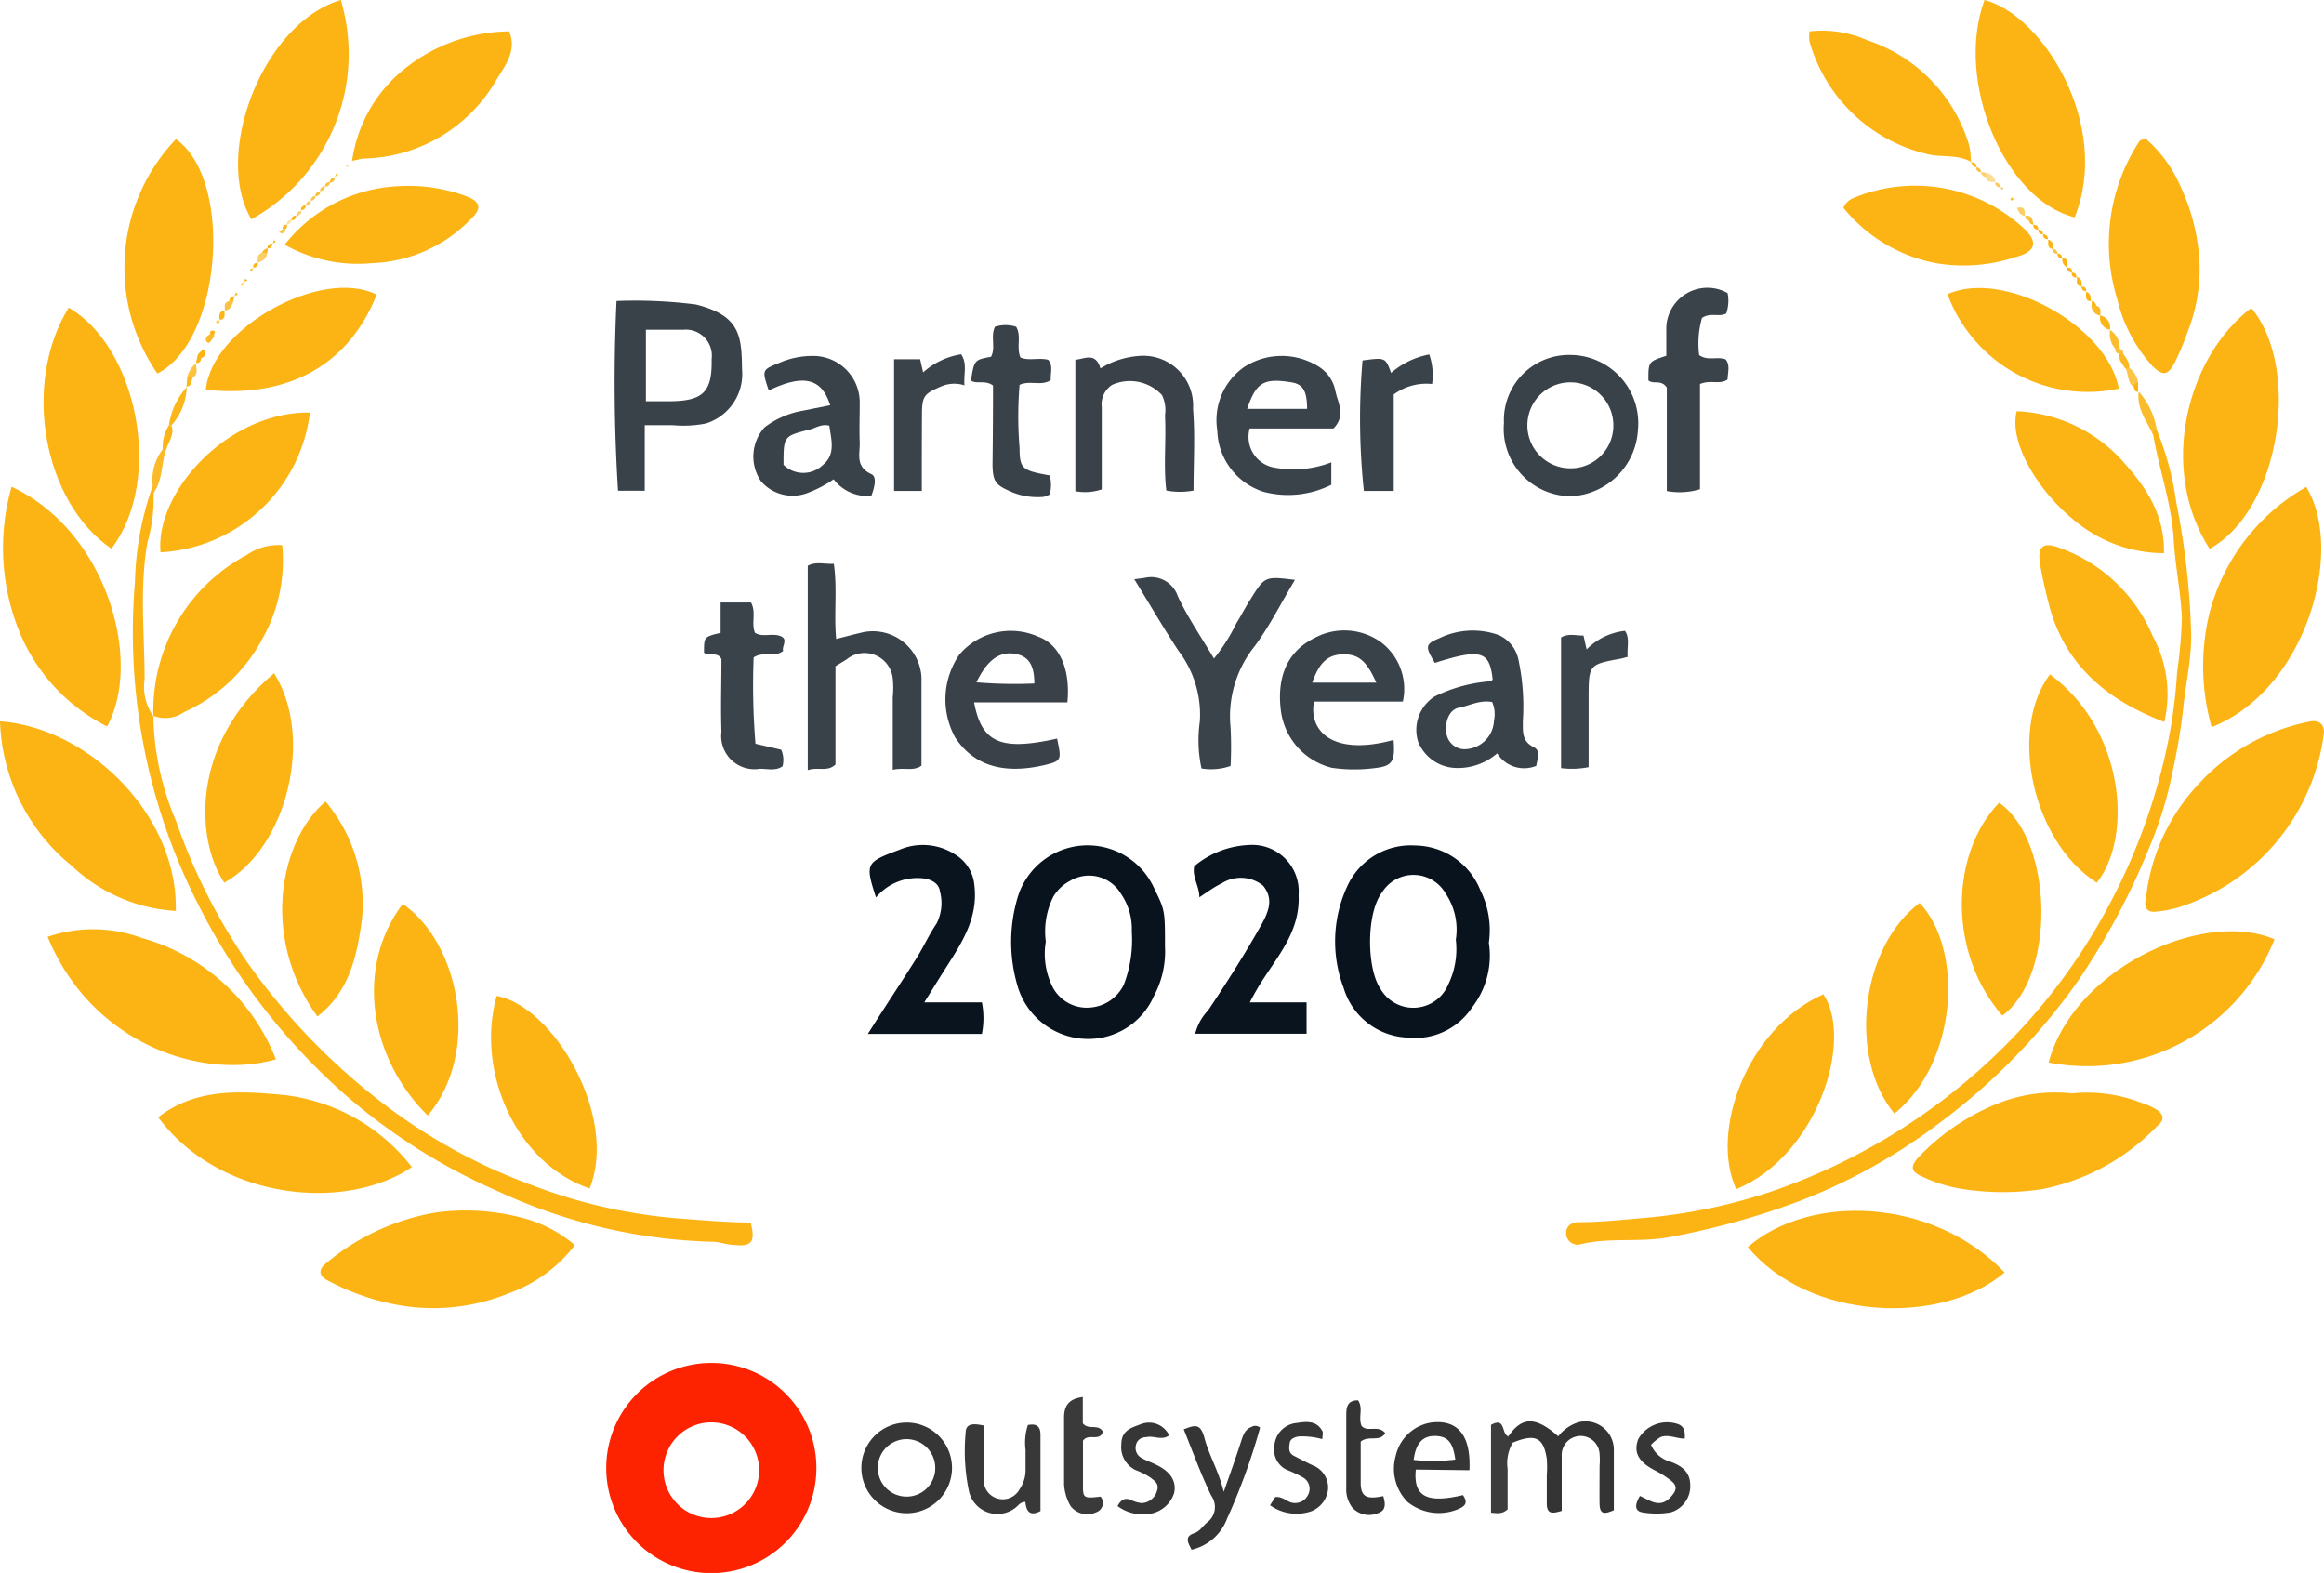 <svg id="Layer_1" data-name="Layer 1" xmlns="http://www.w3.org/2000/svg" viewBox="0 0 140 94.75"><defs><style>.cls-1{fill:#fbb414;}.cls-2{fill:#0a141f;}.cls-3{fill:#394149;}.cls-4{fill:#3a424a;}.cls-5{fill:#3a4149;}.cls-6{fill:#3b434a;}.cls-7{fill:#3b434b;}.cls-8{fill:#343434;}.cls-9{fill:#383838;}.cls-10{fill:#353535;}.cls-11{fill:#3a3a3a;}.cls-12{fill:#363636;}.cls-13{fill:#3c3c3c;}.cls-14{fill:#fbbc2b;}.cls-15{fill:#fbbb29;}.cls-16{fill:#fbb61a;}.cls-17{fill:#fcc54a;}.cls-18{fill:#fbb515;}.cls-19{fill:#fbbd2e;}.cls-20{fill:#fbb618;}.cls-21{fill:#fbb81f;}.cls-22{fill:#fcc240;}.cls-23{fill:#fbba26;}.cls-24{fill:#fbc23f;}.cls-25{fill:#fcce67;}.cls-26{fill:#fddc94;}.cls-27{fill:#fcc64e;}.cls-28{fill:#fbc03a;}.cls-29{fill:#fbb517;}.cls-30{fill:#fbb71c;}.cls-31{fill:#fcc13d;}.cls-32{fill:#fbb71d;}.cls-33{fill:#fbbe35;}.cls-34{fill:#fbbb2b;}.cls-35{fill:#fcd06c;}.cls-36{fill:#fcc447;}.cls-37{fill:#fbb923;}.cls-38{fill:#fbb71f;}.cls-39{fill:#fde09e;}.cls-40{fill:#fcd988;}.cls-41{fill:#fccd64;}.cls-42{fill:#fcc751;}.cls-43{fill:#fbba28;}.cls-44{fill:#fcc549;}.cls-45{fill:#fcca59;}.cls-46{fill:#fbbc2d;}.cls-47{fill:#09131e;}.cls-48{fill:#fe2300;}</style></defs><path class="cls-1" d="M129.27,54.16a11.89,11.89,0,0,1,3.1-6.85,12.27,12.27,0,0,1,6.79-3.85c.58-.12.92.23.82.81a12.66,12.66,0,0,1-8.42,10.28,6.57,6.57,0,0,1-1.65.36C129.4,55,129.12,54.69,129.27,54.16Z"/><path class="cls-1" d="M123.41,64c1.52-5.65,9.29-9.26,13.61-7.42A12.16,12.16,0,0,1,123.41,64Z"/><path class="cls-1" d="M120.76,76.65c-3.84,3.24-11.79,2.9-15.47-1.53C109,71.88,116.43,72.12,120.76,76.65Z"/><path class="cls-1" d="M133.23,43.8a13.57,13.57,0,0,1-.18-6.66,12.28,12.28,0,0,1,5.88-7.81C141.29,33.2,138.89,41.58,133.23,43.8Z"/><path class="cls-1" d="M0,43.45c5.37.39,10.73,5.67,10.59,11.42a9.9,9.9,0,0,1-6.27-2.72A11.67,11.67,0,0,1,0,43.45Z"/><path class="cls-1" d="M16.62,63.81c-4.56,1.29-11.13-1-13.75-7.38a8.48,8.48,0,0,1,5.67.07A12.17,12.17,0,0,1,16.62,63.81Z"/><path class="cls-1" d="M24.81,70.3c-4,2.71-11.57,2-15.28-3,2.31-1.79,5-1.58,7.59-1.34A11.38,11.38,0,0,1,24.81,70.3Z"/><path class="cls-1" d="M34.63,75a8.69,8.69,0,0,1-4,2.91,12,12,0,0,1-6.81.67,14.38,14.38,0,0,1-4.08-1.45c-.52-.27-.58-.63-.14-1a13.88,13.88,0,0,1,6.7-3.1,13.42,13.42,0,0,1,5.21.34A7.92,7.92,0,0,1,34.63,75Z"/><path class="cls-1" d="M124.82,65.86a9,9,0,0,1,4.21.58,4.08,4.08,0,0,1,.9.41c.42.29.49.61,0,1a13.12,13.12,0,0,1-6.91,3.78,15.69,15.69,0,0,1-5.21-.08,9.05,9.05,0,0,1-2-.67c-.69-.28-.76-.62-.23-1.18a13.56,13.56,0,0,1,5-3.32A9.39,9.39,0,0,1,124.82,65.86Z"/><path class="cls-1" d="M6.45,43.76A11.12,11.12,0,0,1,.93,37.42a13.39,13.39,0,0,1-.23-8.1C6.45,32,8.61,39.83,6.45,43.76Z"/><path class="cls-1" d="M129.93,25.91a17.72,17.72,0,0,1,1.17,4.35,46.37,46.37,0,0,1,.9,8.06c0,1.53-.36,3-.5,4.52a36.67,36.67,0,0,1-.62,3.63,23.23,23.23,0,0,1-1.4,4.57,42.54,42.54,0,0,1-4.33,8.09,37.61,37.61,0,0,1-8.27,8.48,34.35,34.35,0,0,1-8.64,4.8,46.51,46.51,0,0,1-7.73,2.12c-1.76.32-3.53,0-5.26.41a.69.69,0,0,1-.89-.5c-.09-.52.23-.82.75-.82,1.34,0,2.66-.15,4-.26a33.31,33.31,0,0,0,7.58-1.58,36.75,36.75,0,0,0,14.89-9.61,35.62,35.62,0,0,0,5.62-7.93,36.53,36.53,0,0,0,3.37-9.38,30.44,30.44,0,0,0,.58-4.36,29.64,29.64,0,0,0,.29-3.27c-.07-1.58-.4-3.12-.49-4.68-.12-2.2-.88-4.24-1.24-6.37C129.56,25.91,129.7,25.87,129.93,25.91Z"/><path class="cls-1" d="M4.14,18.53c4.12,2.38,5.75,10.36,2.57,14.52C2.61,30.26,1.3,23.12,4.14,18.53Z"/><path class="cls-1" d="M135.62,18.55c3,3.58,1.79,12.13-2.51,14.51C130,28.24,131.74,21.48,135.62,18.55Z"/><path class="cls-1" d="M9.25,29.69a9.48,9.48,0,0,1-.36,2.95c-.5,2.75-.18,5.52-.18,8.27a3.11,3.11,0,0,0,.53,2.24l0,0a16.68,16.68,0,0,0,1.37,6.32A35.66,35.66,0,0,0,14.92,58a38.87,38.87,0,0,0,8.25,8.54,33.65,33.65,0,0,0,8.88,4.85,31.69,31.69,0,0,0,8.77,2c1.47.11,2.94.24,4.4.25.3,1.16.07,1.47-1,1.35-.42,0-.84-.18-1.27-.19a32.6,32.6,0,0,1-12.86-3,35.71,35.71,0,0,1-9.46-6A38.21,38.21,0,0,1,12,54.6,36.1,36.1,0,0,1,8.13,35.06,18.52,18.52,0,0,1,9.2,29.27.27.27,0,0,1,9.25,29.69Z"/><path class="cls-1" d="M129.23,8.33a8.06,8.06,0,0,1,2.17,3,12.1,12.1,0,0,1,1.1,4.49,10.26,10.26,0,0,1-.71,4.15,15.2,15.2,0,0,1-.76,1.82c-.43.86-.76.88-1.41.21a9.11,9.11,0,0,1-2.08-4,11.27,11.27,0,0,1,1.35-9.51C128.93,8.44,129.05,8.42,129.23,8.33Z"/><path class="cls-1" d="M119.55,0c3.54.91,7.65,7.58,5.43,13.09C120.73,12.05,117.75,4.85,119.55,0Z"/><path class="cls-1" d="M9.48,22.5A11.22,11.22,0,0,1,10.6,8.38C14.08,10.84,13.37,20.53,9.48,22.5Z"/><path class="cls-1" d="M20.53,0a11.38,11.38,0,0,1-5.39,13.21C12.82,9.28,15.83,1.4,20.53,0Z"/><path class="cls-1" d="M25.77,67.2c-3.51-3.44-4.41-8.92-1.51-12.75C27.68,56.8,29,63.36,25.77,67.2Z"/><path class="cls-1" d="M123.49,40.62c4.53,3.34,5,9.84,2.82,12.55C122.39,50.68,121,43.92,123.49,40.62Z"/><path class="cls-1" d="M120.62,61.18c-3.29-3.79-3.15-9.76-.19-12.83C123.72,50.66,123.86,58.81,120.62,61.18Z"/><path class="cls-1" d="M9.24,43.15a10.63,10.63,0,0,1,5.64-9.73A3.3,3.3,0,0,1,17,32.84a9.6,9.6,0,0,1-1.16,5.58,10,10,0,0,1-4.74,4.47,2,2,0,0,1-1.84.24Z"/><path class="cls-1" d="M104.59,71.63c-1.59-3.45.61-9.66,5.25-11.74C111.7,62.69,109.43,69.66,104.59,71.63Z"/><path class="cls-1" d="M19.12,61.23c-3.42-4.73-2.29-10.58.49-12.95a9.53,9.53,0,0,1,2.18,7.21C21.5,57.57,21.05,59.74,19.12,61.23Z"/><path class="cls-1" d="M114.12,67.08c-2.79-3.37-2.06-10,1.52-12.69C118.3,57.19,117.94,64,114.12,67.08Z"/><path class="cls-1" d="M35.52,71.59c-4.39-1.49-6.89-7-5.6-11.6C33.39,60.63,37.26,67.3,35.52,71.59Z"/><path class="cls-1" d="M130.38,43.49c-3.57-1.36-6.09-3.53-7-7.27-.19-.77-.38-1.56-.5-2.35-.13-.95.22-1.23,1.13-.89a9.59,9.59,0,0,1,5.67,5.33A7.34,7.34,0,0,1,130.38,43.49Z"/><path class="cls-1" d="M16.51,40.55c2.45,3.9.74,10.55-3,12.62C11.77,50.56,11.48,44.79,16.51,40.55Z"/><path class="cls-1" d="M121.49,24.77a9.11,9.11,0,0,1,6.2,2.81c1.41,1.54,2.72,3.25,2.67,5.74a8.39,8.39,0,0,1-5.31-1.9C122.74,29.59,121,26.61,121.49,24.77Z"/><path class="cls-1" d="M18.67,24.85a9.59,9.59,0,0,1-9,8.42C9.34,29.66,13.7,24.79,18.67,24.85Z"/><path class="cls-1" d="M118.78,9.78c-.85-.52-1.84-.26-2.77-.52a9.67,9.67,0,0,1-7-6.75,2,2,0,0,1,0-.62,6.67,6.67,0,0,1,3.46.53,9.52,9.52,0,0,1,6,5.86,3.68,3.68,0,0,1,.25,1.53Z"/><path class="cls-1" d="M21.21,9.69A8.65,8.65,0,0,1,24.56,4a10.22,10.22,0,0,1,6.11-2.11c.47,1.1-.18,2-.72,2.84a9.45,9.45,0,0,1-8,4.82C21.8,9.55,21.62,9.61,21.21,9.69Z"/><path class="cls-2" d="M52.77,54.06c-.67-2.07-.61-2.12,1.43-2.88a3.59,3.59,0,0,1,3.37.31,2.4,2.4,0,0,1,1.13,1.87c.22,1.9-.72,3.38-1.67,4.86-.43.67-.85,1.36-1.35,2.16h3.47a4.87,4.87,0,0,1,0,1.9H52.28c1-1.59,2-3.08,2.94-4.58.42-.67.75-1.41,1.2-2.07a2.69,2.69,0,0,0,.2-1.94c-.06-.5-.54-.72-1-.78A3.24,3.24,0,0,0,52.77,54.06Z"/><path class="cls-2" d="M72.25,54.05c0-.69-.44-1.18-.31-1.87a5.48,5.48,0,0,1,3.29-1.28,2.8,2.8,0,0,1,3,3c.09,2-1,3.37-2,4.88a15.47,15.47,0,0,0-.94,1.6h3.42v1.89H72a3.12,3.12,0,0,1,.78-1.41C73.91,59.17,75,57.46,76,55.68c.44-.8.73-1.56.08-2.34a2.15,2.15,0,0,0-2.5-.12C73.12,53.44,72.74,53.73,72.25,54.05Z"/><path class="cls-3" d="M48.66,46.39V34.08c.48-.27,1-.09,1.57-.12.22,1.5,0,3,.14,4.53.52-.13,1-.26,1.47-.37a2.93,2.93,0,0,1,3.67,2.69c0,1.76,0,3.53,0,5.31-.51.36-1,.09-1.73.25V42a5.4,5.4,0,0,0,0-1.14A1.71,1.71,0,0,0,51,39.72l-.67.41v5.92C49.84,46.52,49.29,46.18,48.66,46.39Z"/><path class="cls-1" d="M117.32,17.72c3.44-1.53,9.63,1.93,10.32,5.69A9,9,0,0,1,117.32,17.72Z"/><path class="cls-1" d="M12.4,23.48c.34-3.74,7-7.4,10.29-5.73C21,22,17.36,24,12.4,23.48Z"/><path class="cls-1" d="M111.05,12.52a1.1,1.1,0,0,1,.65-.61,9.63,9.63,0,0,1,10.23,1.86c.86.8.71,1.4-.5,1.71a9.91,9.91,0,0,1-4.87.36A9.44,9.44,0,0,1,111.05,12.52Z"/><path class="cls-1" d="M17.15,14.74a9.22,9.22,0,0,1,6.76-3.52,10.07,10.07,0,0,1,4.18.6c.84.32.95.72.32,1.33a8.7,8.7,0,0,1-6,2.7A9,9,0,0,1,17.15,14.74Z"/><path class="cls-4" d="M68.33,34.89l.62-.08a1.69,1.69,0,0,1,2,1.1c.59,1.27,1.4,2.44,2.18,3.76a10.8,10.8,0,0,0,1.34-2.11c.3-.48.56-1,.86-1.46.87-1.4.88-1.39,2.68-1.17-.82,1.36-1.51,2.76-2.43,4a6.74,6.74,0,0,0-1.45,4.89,22.34,22.34,0,0,1,0,2.32,3.57,3.57,0,0,1-1.75.15,8,8,0,0,1-.1-2.84A6.35,6.35,0,0,0,71,39.21C70.1,37.85,69.28,36.43,68.33,34.89Z"/><path class="cls-5" d="M71.9,29.55a4.54,4.54,0,0,1-1.64,0c-.18-1.5,0-3-.08-4.53A2.09,2.09,0,0,0,70,23.8,2.63,2.63,0,0,0,67,23.18a1.39,1.39,0,0,0-.63,1.34c0,1.29,0,2.58,0,3.87v1.09a3.2,3.2,0,0,1-1.59.11V21.67c.56-.05,1.22-.48,1.51.52a5.15,5.15,0,0,1,2.5-.76,3,3,0,0,1,3.08,3.18C72,26.22,71.9,27.84,71.9,29.55Z"/><path class="cls-6" d="M104.07,17.65a2.29,2.29,0,0,1-.08,1.23c-.42.24-.94-.08-1.46.27a5.55,5.55,0,0,0-.17,2.24c.52.37,1.08.06,1.6.26.28.36.12.79.11,1.21-.48.33-1,0-1.66.27v6.34a4.28,4.28,0,0,1-2,.11V23.35c-.33-.52-.82-.17-1.11-.44,0-1.13,0-1.13,1.08-1.48,0-.47,0-1,0-1.51A2.48,2.48,0,0,1,104.07,17.65Z"/><path class="cls-4" d="M43.41,36.29h1.83c.33.6,0,1.25.24,1.83.48.29,1,0,1.52.19s.07.63.18.9c-.55.42-1.19,0-1.78.39a43.29,43.29,0,0,0,.11,5.2l1.55.36a1.52,1.52,0,0,1,.08,1c-.43.3-.92.14-1.38.15a2,2,0,0,1-2.3-2.23c-.05-1.48,0-3,0-4.38-.26-.5-.77-.11-1.05-.39,0-.95,0-.95,1-1.19Z"/><path class="cls-3" d="M59.82,23.22c-.48-.35-1-.06-1.33-.3.2-1.24.2-1.24,1.21-1.43.3-.55-.05-1.22.24-1.81a2.11,2.11,0,0,1,1.27,0c.34.55,0,1.22.26,1.85.5.22,1.09,0,1.67.14.32.35.13.79.16,1.22-.56.39-1.23,0-1.88.29a22.93,22.93,0,0,0,0,3.8c0,1.29.19,1.36,1.82,1.66a2.3,2.3,0,0,1,0,1.14,1.2,1.2,0,0,1-.37.15A4.07,4.07,0,0,1,61,29.66c-1-.43-1.19-.6-1.21-1.66C59.81,26.42,59.82,24.84,59.82,23.22Z"/><path class="cls-4" d="M83.8,22.46a4.92,4.92,0,0,1,2.3-1.11,3.77,3.77,0,0,1,.17,1.78,3.31,3.31,0,0,0-2.31.63v5.81h-1.8a41.53,41.53,0,0,1-.08-7.86C83.46,21.53,83.46,21.53,83.8,22.46Z"/><path class="cls-4" d="M55.53,29.57H53.86V21.64h1.57l.18.79a4.49,4.49,0,0,1,2.29-1.09c.39.57.14,1.19.2,1.87a2,2,0,0,0-1.41.07c-1,.43-1.15.56-1.15,1.68C55.53,26.47,55.53,28,55.53,29.57Z"/><path class="cls-7" d="M98.05,39.57c-.24.06-.36.1-.5.12-1.8.33-1.84.38-1.85,2.18v4.34a5.16,5.16,0,0,1-1.66.06V38.4c.45-.27.91-.1,1.35-.12l.19.84A3.81,3.81,0,0,1,97.89,38C98.2,38.44,98,39,98.05,39.57Z"/><path class="cls-8" d="M90.87,86.52c.81-1.2,1.65-1.2,3,0a2.49,2.49,0,0,1,1.22-.85,1.71,1.71,0,0,1,2.13,1.69c0,1.19,0,2.38,0,3.61-.46.19-.85.34-.86-.38s0-1.53,0-2.29a4.33,4.33,0,0,0,0-.72,1.14,1.14,0,0,0-2.28.12c0,1.09,0,2.18,0,3.31-.5.14-.9.25-.9-.44V88.88a6.68,6.68,0,0,0,0-1c-.19-1.28-.68-1.53-2-1C90.89,86.9,90.79,86.79,90.87,86.52Z"/><path class="cls-9" d="M61.92,85.84c.56-.11.76.11.76.6,0,1.52,0,3,0,4.58-.65.34-.86,0-.91-.55-.28,0-.4.18-.56.32a1.76,1.76,0,0,1-2.83-.92,11.76,11.76,0,0,1-.21-3.55c0-.6.48-.58,1.09-.45,0,1.06,0,2.14,0,3.23a1.15,1.15,0,0,0,2.17.59,2,2,0,0,0,.35-1.07c0-.42,0-.85,0-1.28A3.46,3.46,0,0,1,61.92,85.84Z"/><path class="cls-10" d="M75.91,86a38.19,38.19,0,0,1-2,5.5,3,3,0,0,1-2.13,1.85c-.18-.38-.48-.79.17-1,.34-.12.5-.42.75-.63a1.16,1.16,0,0,0,.27-1.62c-.61-1.26-1.09-2.58-1.66-4,.64-.25,1-.39,1.24.49.25,1,.86,2,1.17,3.27.4-1.14.71-2,1-2.9.14-.4.22-.83.66-1A.44.44,0,0,1,75.91,86Z"/><path class="cls-11" d="M65.23,84.15v1.59c.36.43.93,0,1.21.5-.18.63-.9.07-1.2.55,0,.9,0,1.85,0,2.79,0,.67.11.68,1.06.57a.59.59,0,0,1-.26.94,1.27,1.27,0,0,1-1.54-.36,2.88,2.88,0,0,1-.4-1.34c0-1.33,0-2.67,0-4C64.1,84.61,64.45,84.25,65.23,84.15Z"/><path class="cls-12" d="M76.51,90.67l.31-.49c.36-.05.6.18.89.3a.86.86,0,0,0,1.08-.42A.78.78,0,0,0,78.5,89a7.83,7.83,0,0,0-1-.47,1.34,1.34,0,0,1-.73-1.43A1.48,1.48,0,0,1,78,85.73c.6-.08,1.27-.23,1.66.47.06.11,0,.28,0,.49a4.52,4.52,0,0,0-1.45-.16c-.25.06-.48.13-.52.41s-.08.58.25.75.74.39,1.13.57A1.44,1.44,0,0,1,80,89.74a1.6,1.6,0,0,1-1,1.29A2.74,2.74,0,0,1,76.51,90.67Z"/><path class="cls-12" d="M98.79,90.11c.64.29,1.21.76,1.85.07.42-.46.42-.73-.12-1.1a5.58,5.58,0,0,0-.73-.46c-1.07-.53-1.41-1.11-1.1-1.93a2,2,0,0,1,2.32-.93c.39.11.52.37.48.9-.49,0-1-.28-1.46-.09a2.8,2.8,0,0,0-.57.46,1.73,1.73,0,0,0,1.12,1c.59.21,1.22.54,1.24,1.38a1.64,1.64,0,0,1-1.18,1.69,5.11,5.11,0,0,1-1.7,0C98.41,91,98.52,90.57,98.79,90.11Z"/><path class="cls-12" d="M67.32,90.72c.23-.42.47-.5.79-.38a1.86,1.86,0,0,0,.66.2,1,1,0,0,0,.93-.74c.15-.44-.17-.61-.4-.8a4.44,4.44,0,0,0-.87-.44A1.53,1.53,0,0,1,67.55,87c0-.85.62-1,1.17-1.21a1.34,1.34,0,0,1,1.71.67c-.43.34-.92,0-1.37.11-.3,0-.56.16-.63.48a.68.68,0,0,0,.3.75c.32.19.68.3,1,.47.83.42,1.15,1,1,1.67a1.84,1.84,0,0,1-1.55,1.26A2.57,2.57,0,0,1,67.32,90.72Z"/><path class="cls-8" d="M83.33,90.12c.11.38.2.83-.26,1a1.38,1.38,0,0,1-1.59-.29,1.79,1.79,0,0,1-.38-1.19c0-1.43,0-2.86,0-4.29,0-.51,0-1,.71-1,.33.48,0,1,.21,1.54.35.42,1-.09,1.43.44-.35.56-1,.11-1.48.51,0,.77,0,1.62,0,2.46S82.29,90.34,83.33,90.12Z"/><path class="cls-13" d="M90.87,86.52a.36.36,0,0,0,.3.32,2.43,2.43,0,0,0-.35,1.64v2.44c-.36.31-.65.22-1,.2V85.83C90.73,85.32,90.43,86.42,90.87,86.52Z"/><path class="cls-14" d="M129.93,25.91a.28.28,0,0,0-.23.27c-.39-.83-1-1.58-.86-2.59h0A4.57,4.57,0,0,1,129.93,25.91Z"/><path class="cls-15" d="M9.25,29.69l-.05-.42a3.08,3.08,0,0,1,.61-2.22c.06-.14.14-.14.21,0C9.7,27.9,9.83,28.9,9.25,29.69Z"/><path class="cls-16" d="M10.18,25.61a4.27,4.27,0,0,1,1.07-2.29l0,0a3.64,3.64,0,0,1-.91,2.29Z"/><path class="cls-17" d="M128.54,23.32c-.42-.28-.28-.82-.53-1.17.09-.14.17-.14.25,0a1.37,1.37,0,0,1,.54.88A.64.64,0,0,1,128.54,23.32Z"/><path class="cls-18" d="M10.18,25.61l.14,0c.22.55-.17,1-.3,1.45H9.81A2.36,2.36,0,0,1,10.18,25.61Z"/><path class="cls-19" d="M127.1,19.87a1.24,1.24,0,0,1,.59,1.14c-.09.1-.18.1-.26,0a1.34,1.34,0,0,1-.31-1.15Z"/><path class="cls-20" d="M126.52,19a.72.72,0,0,1,.58.86l0,0a.72.72,0,0,1-.58-.86Z"/><path class="cls-21" d="M128.26,22.16H128c-.15-.27-.42-.49-.32-.86.08-.1.15-.1.21,0S128.33,21.79,128.26,22.16Z"/><path class="cls-22" d="M11.8,21.86c0,.3.19.67-.2.89a.18.18,0,0,1-.32,0,1.37,1.37,0,0,1,.54-.86Z"/><path class="cls-14" d="M12.9,20.14c0,.08,0,.18-.07.23s-.19.39-.35.25-.08-.38.17-.48A.15.15,0,0,1,12.9,20.14Z"/><path class="cls-23" d="M126.28,18.41c.32.1.26.36.24.6l0,0a.62.62,0,0,1-.53-.58A.16.16,0,0,1,126.28,18.41Z"/><path class="cls-24" d="M13.55,18.72c0-.25-.09-.52.27-.59.08-.1.16-.1.24,0-.09.28-.18.55-.54.58Z"/><path class="cls-25" d="M16.09,15.24c0,.36-.29.47-.56.59l0,0c0-.22-.08-.5.25-.6A.18.18,0,0,1,16.09,15.24Z"/><path class="cls-26" d="M119.62,10.41a.66.66,0,0,1,.59.55v0c-.24,0-.51.05-.59-.28-.07-.05-.1-.11-.08-.16S119.6,10.41,119.62,10.41Z"/><path class="cls-25" d="M122,13c-.26,0-.39-.21-.5-.47.51-.15.48.18.48.49Z"/><path class="cls-1" d="M11.87,21.58c0-.28.22-.39.39-.55.17.25.13.44-.15.55Q12,21.73,11.87,21.58Z"/><path class="cls-27" d="M17.2,13.8a.24.24,0,0,1-.24.26c-.05,0-.1-.07-.16-.12l.22-.12Z"/><path class="cls-18" d="M13.52,18.7c0,.23.1.52-.28.57l0,0c-.06-.27-.06-.51.29-.57Z"/><path class="cls-28" d="M127.9,21.3h-.21c-.17,0-.28-.09-.26-.29h.26C127.82,21.06,127.93,21.13,127.9,21.3Z"/><path class="cls-29" d="M123.66,15c-.38-.05-.24-.36-.28-.57l0,0c.29.09.34.3.29.57Z"/><path class="cls-1" d="M125.66,17.57c.29.09.3.33.29.57l0,0c-.39,0-.26-.35-.29-.58Z"/><path class="cls-1" d="M125.39,17.26c-.38-.05-.25-.35-.28-.58l0,0c.31.08.31.32.28.57Z"/><path class="cls-1" d="M128.54,23.32c0-.14.09-.27.26-.28l0,.56h0C128.62,23.63,128.57,23.48,128.54,23.32Z"/><path class="cls-30" d="M11.28,22.74h.32c-.09.21,0,.52-.37.55l0,0Z"/><path class="cls-31" d="M121.93,13c.21,0,.47-.05.5.28h-.2A.26.26,0,0,1,122,13Z"/><path class="cls-1" d="M124.53,16.11a.53.53,0,0,1-.29-.57l0,0c.39,0,.23.36.29.57Z"/><path class="cls-32" d="M119.07,10.07a.26.26,0,0,1-.29-.29l0,0a.26.26,0,0,1,.29.28Z"/><path class="cls-33" d="M119.05,10.09a.26.26,0,0,1,.28.28h0a.26.26,0,0,1-.28-.29Z"/><path class="cls-34" d="M20.16,10.67l.09-.22.11.11-.22.09Z"/><path class="cls-35" d="M119.62,10.41a2,2,0,0,1,0,.25.3.3,0,0,1-.28-.3h0Z"/><path class="cls-16" d="M14.06,18.12h-.24a.26.26,0,0,1,.3-.27l0,0Z"/><path class="cls-1" d="M11.87,21.58h.24c0,.18-.09.31-.31.28l0,0Z"/><path class="cls-1" d="M13.24,19.27l-.09.25L13,19.38l.22-.09Z"/><path class="cls-1" d="M126.28,18.41a2.43,2.43,0,0,1-.27,0c0-.09,0-.19,0-.29l0,0C126.14,18.13,126.23,18.24,126.28,18.41Z"/><path class="cls-1" d="M12.9,20.14h-.25c0-.11,0-.26.2-.22S12.89,20.06,12.9,20.14Z"/><path class="cls-1" d="M14.12,17.86l.09-.25.12.13-.23.09Z"/><path class="cls-36" d="M19,11.8a.27.27,0,0,1-.28.29h0a.27.27,0,0,1,.29-.28Z"/><path class="cls-1" d="M125.68,17.54c-.2,0-.28-.09-.29-.28l0,0c.21,0,.29.1.29.29Z"/><path class="cls-1" d="M122.5,13.54c.18,0,.3.08.28.29l0,0a.25.25,0,0,1-.29-.29Z"/><path class="cls-1" d="M14.68,17l-.09.22-.11-.11L14.7,17Z"/><path class="cls-1" d="M14.7,17l.08-.22.12.12-.22.08Z"/><path class="cls-1" d="M124.8,16.42c.22,0,.28.1.29.29l0,0a.24.24,0,0,1-.29-.28Z"/><path class="cls-1" d="M124.82,16.4a.25.25,0,0,1-.29-.29l0,0c.2,0,.31.07.29.29Z"/><path class="cls-1" d="M15.25,16.11l-.08.24-.12-.11.22-.11Z"/><path class="cls-1" d="M15.53,15.83a.24.24,0,0,1-.28.28l0,0c0-.18.08-.29.28-.28Z"/><path class="cls-37" d="M16.09,15.24H15.8a.33.33,0,0,1,.33-.27l0,0A.53.53,0,0,1,16.09,15.24Z"/><path class="cls-1" d="M16.4,14.67a.25.25,0,0,1-.29.29l0,0a.27.27,0,0,1,.29-.29Z"/><path class="cls-38" d="M17.2,13.8l-.18,0c0-.18.07-.27.25-.27h0A.22.22,0,0,1,17.2,13.8Z"/><path class="cls-23" d="M122.23,13.24h.2l.07.29,0,0A.26.26,0,0,1,122.23,13.24Z"/><path class="cls-1" d="M16.42,14.69l.08-.23.12.11-.22.1Z"/><path class="cls-1" d="M123.07,14.12a.25.25,0,0,1,.29.29l0,0c-.19,0-.28-.1-.29-.29Z"/><path class="cls-39" d="M17.57,13.22a.34.34,0,0,1-.31.32h0a.33.33,0,0,1,.32-.31Z"/><path class="cls-31" d="M123.65,15c.21,0,.28.1.29.29l0,0a.28.28,0,0,1-.3-.29Z"/><path class="cls-1" d="M17.83,13a.22.22,0,0,1-.26.26l0,0c0-.19.08-.27.26-.27Z"/><path class="cls-40" d="M21,10s-.06.06-.08.06-.05,0-.08-.08.06-.07.09-.06S20.93,9.92,21,10Z"/><path class="cls-41" d="M17.85,13a.31.31,0,0,1,.3-.3l0,0a.3.3,0,0,1-.3.31Z"/><path class="cls-16" d="M18.41,12.38a.24.24,0,0,1-.28.27l0,0a.25.25,0,0,1,.28-.27Z"/><path class="cls-42" d="M18.43,12.4a.28.28,0,0,1,.29-.3h0a.29.29,0,0,1-.3.29Z"/><path class="cls-43" d="M121.31,12l-.11.09s-.09-.07-.09-.1.07-.07.1-.1Z"/><path class="cls-33" d="M19,11.82a.27.27,0,0,1,.29-.29l0,0a.27.27,0,0,1-.29.29Z"/><path class="cls-44" d="M120.49,11.24l.21.1-.12.1-.07-.22Z"/><path class="cls-36" d="M19.57,11.22a.27.27,0,0,1-.29.29l0,0a.27.27,0,0,1,.28-.29Z"/><path class="cls-45" d="M120.21,11a.26.26,0,0,1,.28.28l0,0c-.2,0-.28-.1-.29-.28Z"/><path class="cls-1" d="M122.78,13.83c.21,0,.29.1.29.29l0,0c-.18,0-.29-.1-.28-.29Z"/><path class="cls-31" d="M19.58,11.24a.27.27,0,0,1,.29-.28l0,0a.25.25,0,0,1-.28.28Z"/><path class="cls-46" d="M19.87,11c0-.19.1-.29.29-.29l0,0a.27.27,0,0,1-.29.29Z"/><path class="cls-1" d="M123.94,15.27c.19,0,.28.1.28.29l0,0c-.19,0-.28-.1-.28-.29Z"/><path class="cls-47" d="M89.69,56.79a5.38,5.38,0,0,0-.51-3.16,4.28,4.28,0,0,0-3.92-2.7,4.2,4.2,0,0,0-4.11,2.48,7.89,7.89,0,0,0-.21,6.09,4.19,4.19,0,0,0,3.84,3,4.12,4.12,0,0,0,3.91-1.83A5.09,5.09,0,0,0,89.69,56.79Zm-2.45,2.52a2.28,2.28,0,0,1-4.08.25c-.83-1.21-.87-4.55.1-5.81a2.23,2.23,0,0,1,3.83.08,3.88,3.88,0,0,1,.61,2.77A4.87,4.87,0,0,1,87.24,59.31Z"/><path class="cls-47" d="M70.18,57c0-2.16,0-2.16-.66-3.51a4.4,4.4,0,0,0-8.24.65,9.35,9.35,0,0,0,0,5.19,4.43,4.43,0,0,0,4.12,3.25A4.31,4.31,0,0,0,69.51,60,5.67,5.67,0,0,0,70.18,57Zm-2-.88a7.48,7.48,0,0,1-.48,3.19,2.45,2.45,0,0,1-2,1.38,2.32,2.32,0,0,1-2.26-1.18A4.44,4.44,0,0,1,63,56.72,4.69,4.69,0,0,1,63.46,54a2.57,2.57,0,0,1,1-.94,2.23,2.23,0,0,1,3.06.77A3.71,3.71,0,0,1,68.18,56.09Z"/><path class="cls-3" d="M41.92,18.34a29,29,0,0,0-4.78-.21,104.34,104.34,0,0,0,.09,11.43h1.61V25.61c.65,0,1.16,0,1.68,0a7,7,0,0,0,2-.1,3.12,3.12,0,0,0,2.18-3.27C44.68,20.2,44.56,19,41.92,18.34Zm-1.55,5.83H38.91V19.86c.84,0,1.55,0,2.26,0a1.57,1.57,0,0,1,1.7,1.77C42.91,23.6,42.37,24.15,40.37,24.17Z"/><path class="cls-4" d="M80.33,25.81c.76-.78.27-1.53.12-2.24A2.24,2.24,0,0,0,79.3,22a4.17,4.17,0,0,0-4.31.08,3.9,3.9,0,0,0-1.66,3.84,4,4,0,0,0,2.77,3.7,5.81,5.81,0,0,0,4.1-.42V27.85a6.32,6.32,0,0,1-3.35.33,1.88,1.88,0,0,1-1.57-2.37Zm-5.2-1.18c.54-1.6,1-1.86,2.61-1.61.73.1,1,.49,1,1.61Z"/><path class="cls-3" d="M52.49,28.56c-1-.46-.67-1.25-.7-1.95s0-1.53,0-2.29a2.8,2.8,0,0,0-2.83-2.88,5,5,0,0,0-1.93.38c-1.13.47-1.15.41-.72,1.7,2.09-1,3.19-.75,3.7.89l-1.66.33a5.32,5.32,0,0,0-2.29,1A2.63,2.63,0,0,0,45.85,29a2.52,2.52,0,0,0,2.7.73,7.13,7.13,0,0,0,1.67-.86,2.56,2.56,0,0,0,2.27,1C52.66,29.41,52.86,28.72,52.49,28.56ZM49.58,28a1.7,1.7,0,0,1-2.38,0c0-1.73,0-1.73,1.59-2.13.36-.09.69-.35,1.17-.23C50.07,26.46,50.36,27.36,49.58,28Z"/><path class="cls-5" d="M62.54,38.35a4.07,4.07,0,0,0-4.74,1.07,4.76,4.76,0,0,0-.26,5c1.31,2,3.4,2.14,5.45,1.65,1-.24.94-.36.69-1.58-3.38.75-4.54.27-5-2.18h5.62C64.49,40.31,63.84,38.82,62.54,38.35ZM58.82,41.1c.68-1.41,1.47-1.94,2.49-1.68.71.18,1,.73,1,1.75A27.84,27.84,0,0,1,58.82,41.1Z"/><path class="cls-3" d="M84.51,42.26a3.53,3.53,0,0,0-1.34-3.59,3.78,3.78,0,0,0-4-.23c-1.73.86-2.26,2.5-2,4.43a4.08,4.08,0,0,0,3.06,3.38,9.53,9.53,0,0,0,2.72,0c.95-.12,1.1-.45,1-1.68-3.65,1-5.14-.54-4.79-2.31Zm-3.6-2.85c.91,0,1.4.36,2,1.71H79.05C79.48,39.88,80,39.44,80.91,39.41Z"/><path class="cls-3" d="M92.39,45c-.75-.36-.64-1-.65-1.59a13.42,13.42,0,0,0-.27-3.68,2.06,2.06,0,0,0-1.2-1.48,4.61,4.61,0,0,0-3.57.2c-.86.35-.85.51-.26,1.48,2.78-.88,3.29-.72,3.48,1-.1.16-.26.1-.39.13a9.12,9.12,0,0,0-3.1.89,2.39,2.39,0,0,0-1,2.73,2.53,2.53,0,0,0,2.25,1.58,3.6,3.6,0,0,0,2.51-.88,1.92,1.92,0,0,0,2.36.75C92.58,45.77,92.88,45.26,92.39,45ZM90,43.39a1.8,1.8,0,0,1-1.8,1.74,1.11,1.11,0,0,1-1.07-1c-.1-.65.18-1.4.76-1.5s1.25-.49,2-.34A1.8,1.8,0,0,1,90,43.39Z"/><path class="cls-10" d="M88.52,88.56c.1-2.11-.71-3.07-2.31-2.87a2.61,2.61,0,0,0-2.13,2,2.85,2.85,0,0,0,.71,2.78,3,3,0,0,0,3.06.43c.5-.21.55-.44.28-.84-2.19.52-3,.08-2.84-1.54Zm-3.36-.62c.13-1,.54-1.46,1.31-1.44s1.06.41,1.2,1.42A11.09,11.09,0,0,1,85.16,87.94Z"/><path class="cls-3" d="M94.6,21.38a3.92,3.92,0,0,0-4,4.1,4.06,4.06,0,0,0,4.07,4.41,4.23,4.23,0,0,0,4-4A4.11,4.11,0,0,0,94.6,21.38Zm0,6.83a2.59,2.59,0,1,1,2.59-2.58A2.57,2.57,0,0,1,94.59,28.21Z"/><path class="cls-12" d="M54.62,85.69a2.73,2.73,0,1,0,2.73,2.73A2.73,2.73,0,0,0,54.62,85.69Zm0,4.46a1.73,1.73,0,1,1,1.72-1.73A1.72,1.72,0,0,1,54.62,90.15Z"/><path class="cls-48" d="M42.86,82.1a6.33,6.33,0,1,0,6.32,6.32A6.32,6.32,0,0,0,42.86,82.1Zm0,9.34a2.88,2.88,0,1,1,2.87-2.87A2.88,2.88,0,0,1,42.86,91.44Z"/></svg>